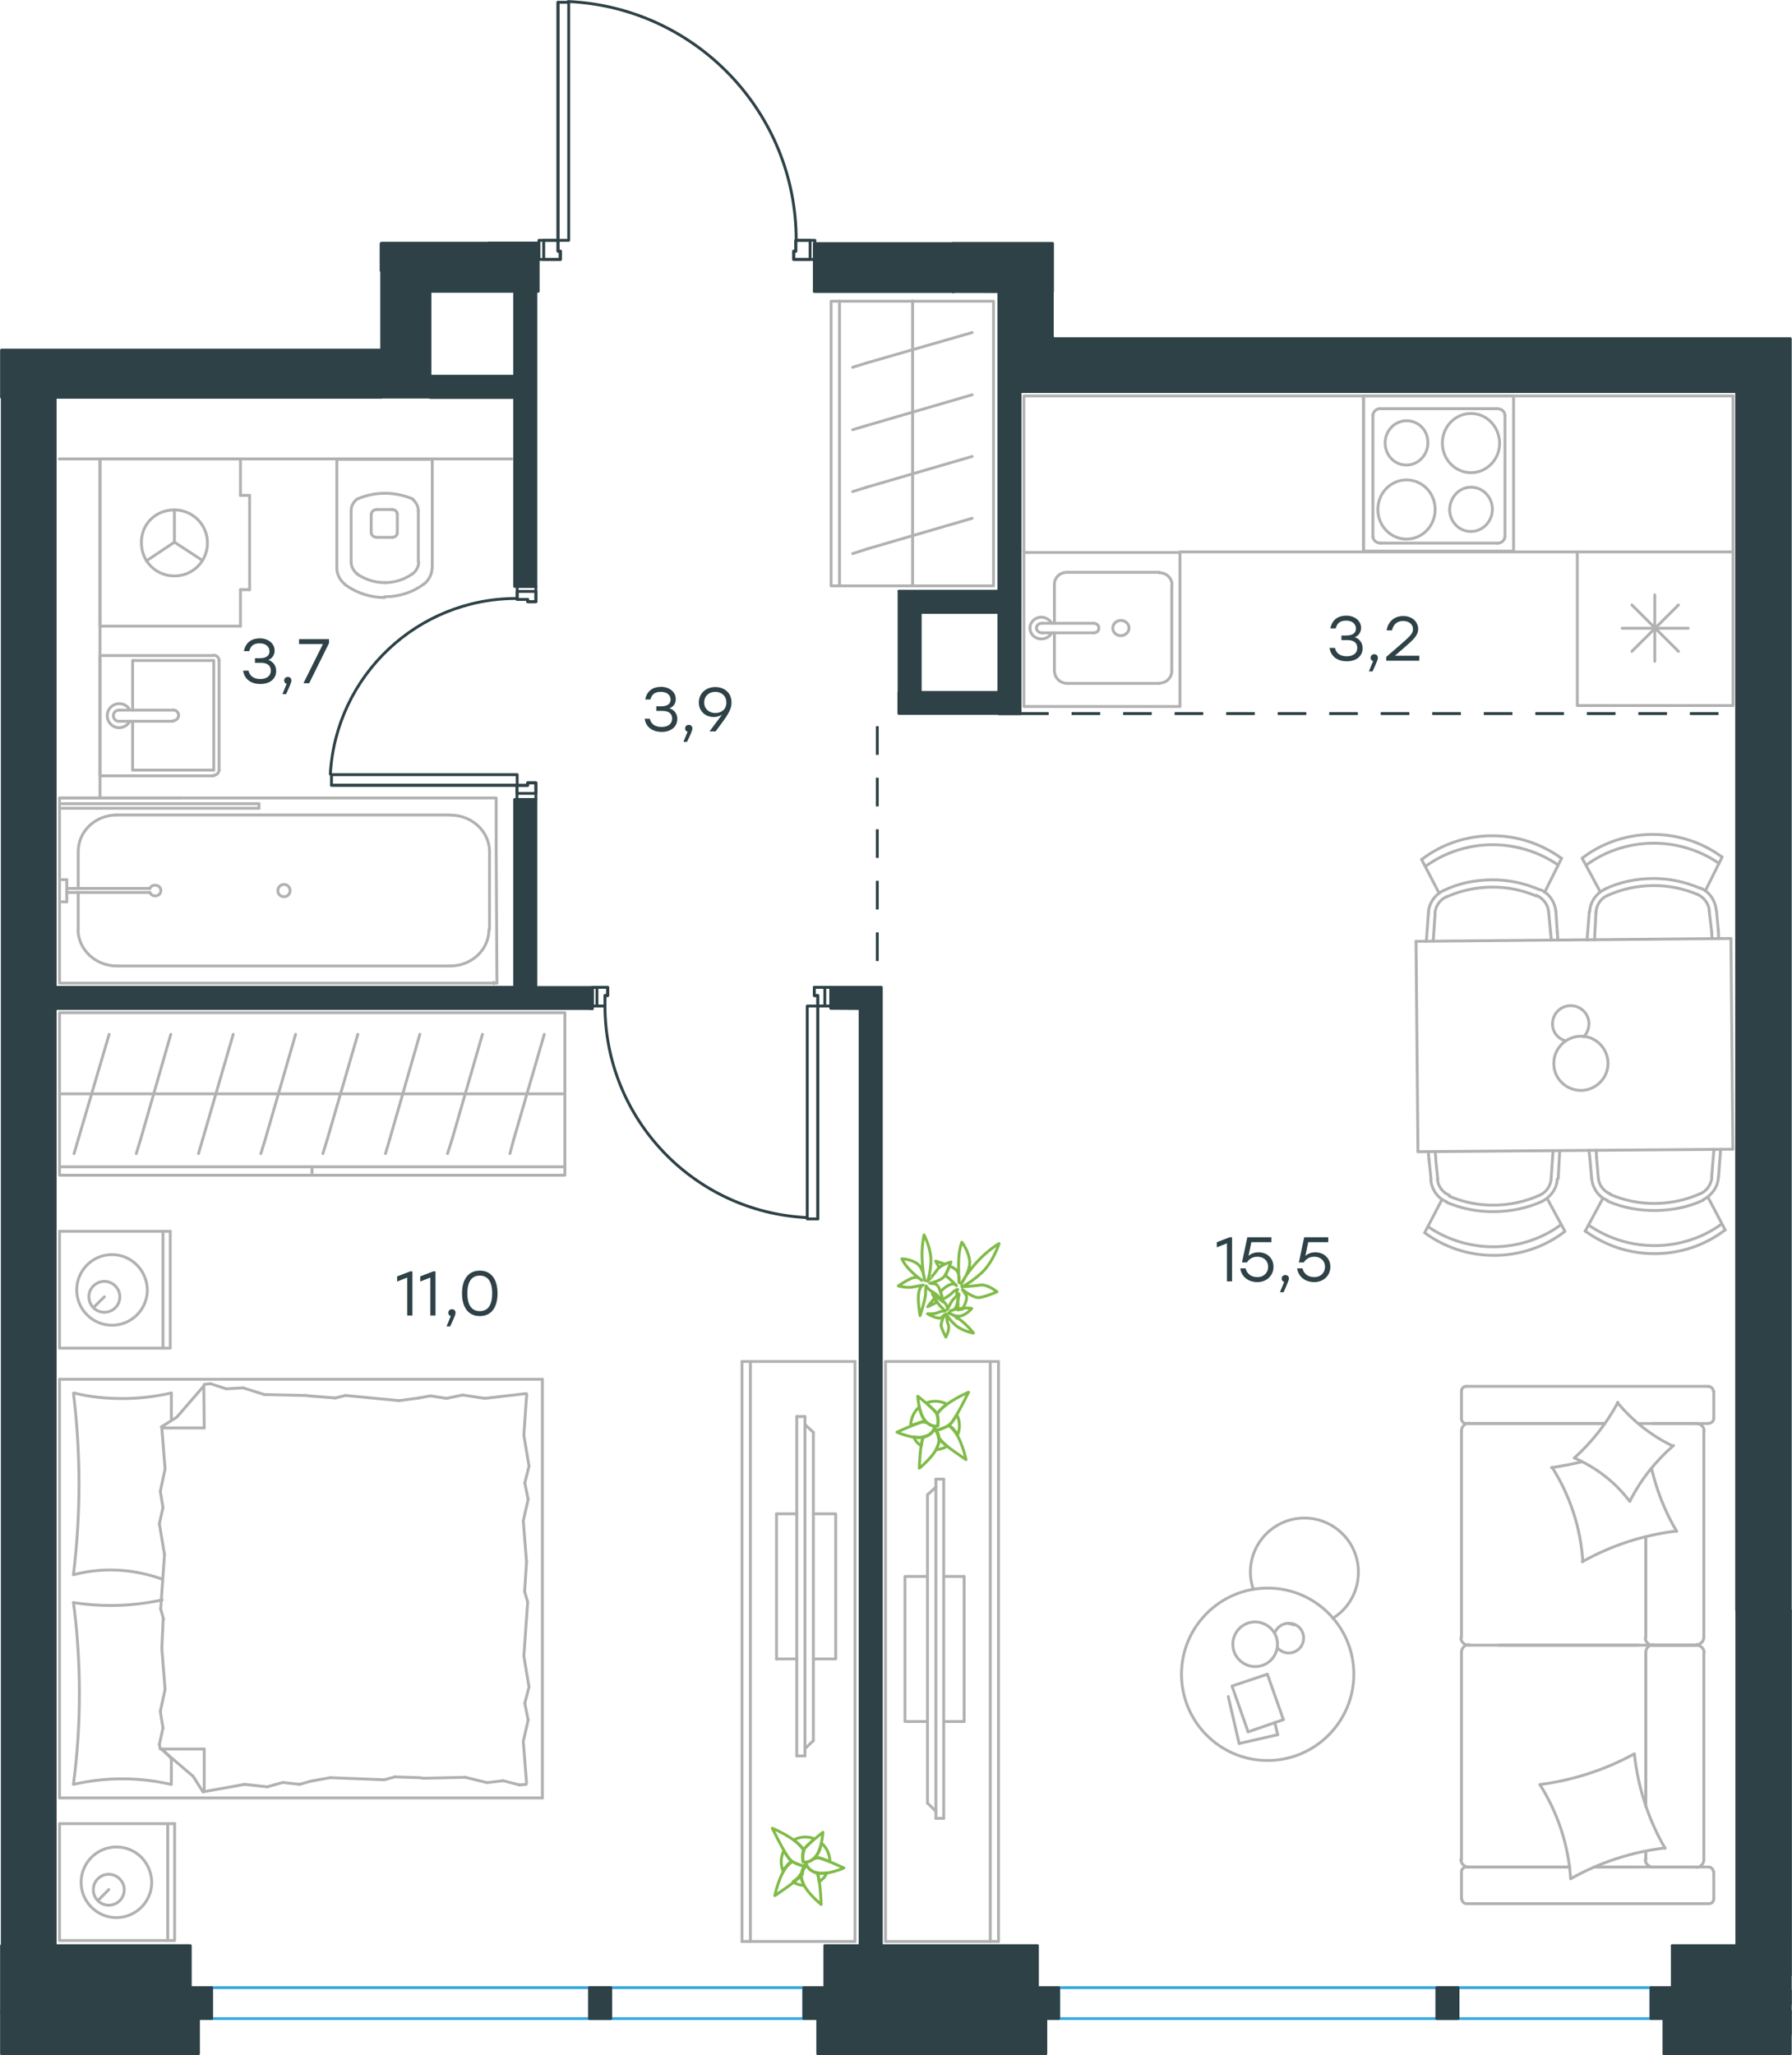 <?xml version="1.0" encoding="utf-8"?>
<!-- Generator: Adobe Illustrator 26.5.0, SVG Export Plug-In . SVG Version: 6.00 Build 0)  -->
<svg version="1.1" id="Слой_1" xmlns="http://www.w3.org/2000/svg" xmlns:xlink="http://www.w3.org/1999/xlink" x="0px" y="0px"
	 viewBox="0 0 939 1076.6" style="enable-background:new 0 0 939 1076.6;" xml:space="preserve">
<style type="text/css">
	.st0{fill:none;stroke:#2D4146;stroke-width:1.5;stroke-linecap:round;stroke-linejoin:round;stroke-miterlimit:10;}
	.st1{fill:none;stroke:#37A9E0;stroke-width:1.5;stroke-linecap:round;stroke-linejoin:round;stroke-miterlimit:10;}
	.st2{fill:#2D4146;}
	.st3{fill:none;stroke:#2D4146;stroke-width:1.5;stroke-miterlimit:22.926;stroke-dasharray:15,12;}
	.st4{fill:none;stroke:#B2B1B2;stroke-width:1.5;stroke-linecap:round;stroke-linejoin:round;stroke-miterlimit:10;}
	.st5{fill:none;stroke:#80BB48;stroke-width:1.5;stroke-linecap:round;stroke-linejoin:round;stroke-miterlimit:10;}
	.st6{fill:#B2B1B2;}
</style>
<path class="st0" d="M426.7,127.4l72.7,25.3h-72.7V127.4z M432.2,1019.2l111.4,23.4H432.2V1019.2z M543.6,1019.2H432.2l111.4,23.4
	V1019.2z M432.2,1042.6l111.4,11.1H432.2V1042.6z M543.6,1042.6H432.2l111.4,11.1V1042.6z M938.1,1053.6v-3.7l-61.9-7.3h61.9v-7.9
	l-61.9-15.5h33.9V843.7l28.1,173.9V843.7h-28.1l28.1,173.9v17.1l-61.9-15.5v23.4h61.9v7.3l-61.9-7.3v11.1L938.1,1053.6L938.1,1053.6
	z M0.8,1021.7v20.9h98.9v11.1l-98.9-9.9v9.9h98.9l-98.9-9.9v-1.2h98.9L0.8,1021.7z M0.8,1019.2v2.5l98.9,20.9v-23.4H0.8z M0.8,196.1
	v12H200L0.8,196.1z M256,127.4L256,127.4h-30.6l56.6,25.2h-56.7V208L200,127.4l0,0v56H0.8V196L200,208h25.2L200,127.4h25.4
	l56.6,25.2v-25.3H256V127.4z M499.4,127.6h-46.3l0,0h-26.3l72.7,25.3v-25.3H499.4z"/>
<path class="st0" d="M461.7,528.3l-26.3-1.2L461.7,528.3z M450.7,528.3l11.1,490.8h-11.1V528.3z M450.7,528.3l11.1,490.8V528.3v-1.2
	l0,0v-9.9h-26.5l26.5,9.8l-26.5-9.8v9.8l0,0v1.2L450.7,528.3L450.7,528.3z M269.7,208.1l11.1,97.3h-11.1V208.1z M280.8,307.2v-1.8
	h-11.1L280.8,307.2z M269.7,307.2h11.1l-11.1-1.8V307.2z M269.7,496.4l11.1,20.9h29.6v11.1L28.9,517.2h240.8V496.4v-77.6l11.1,77.6
	v-77.6h-11.1l11.1,77.6v20.9L269.7,496.4z M225.4,197.1l44.3,11.1h-44.3V197.1z M269.7,152.8l11.1,55.4h-11.1h11.1v97.3l-11.1-97.3
	l-44.3-11.1h44.3V152.8z M280.8,152.8h-11.1l11.1,55.4V152.8z M471,362.6l52.3,11.1H471V362.6z M523.4,205.1l11.1,21.5L523.4,205.1z
	 M523.4,320.9l11.1,53h-11.1V320.9z M534.5,320.9h-11.1l11.1,53V320.9z M1.2,208.1l27.7,811H1.2V208.1z M28.9,208.1H1.2l27.7,811
	V528.3h281.4L28.9,517.2V208.1z M523.4,152.8l28.3,52.3h-17.2v21.5v83.1l0,0v11.1l-52.3-11.1l52.3,11.1h-52.3v41.9l-11.1-53v53
	l52.3,11.1v-11.1h-41.3l-11.1-53h11.1h41.3v-83.1l11.1,83.1l0,0l0,0l-11.1-83.1v-21.6l0,0l0,0V152.8z M938.1,843.7v-6.4L910,177.5
	v-0.1h28.1v659.9L910,177.5v-0.1H551.6L910,205.1v638.6L938.1,843.7L938.1,843.7z M199.8,141.6L199.8,141.6l0.3,0.1L199.8,141.6z
	 M200,127.6h-0.3v0.6h0.3h-0.3v13.5l0.3,0.1v-13.6h-0.3l0,0h0.3V127.6z M551.5,152.6v-25.1H504L551.5,152.6z M551.5,152.8v-0.1
	L504,127.5h-4.7v25.2L551.5,152.8L551.5,152.8z M551.6,176.8h-0.2v-24h-28.1l28.3,52.3l0,0h358.4l-358.4-27.7L551.6,176.8
	L551.6,176.8z"/>
<path class="st0" d="M0.8,1056.6v19.2H104L0.8,1056.6z M104,1053.6H0.8v3l103.2,19.2L104,1053.6L104,1053.6z"/>
<path class="st0" d="M428.5,1053.6l119.5,22.2H428.5V1053.6z M548,1053.6H428.5l119.5,22.2L548,1053.6L548,1053.6z"/>
<path class="st0" d="M938.1,1075.8v-9.9l-66.2-12.2v22.2L938.1,1075.8L938.1,1075.8z M938.1,1053.6H872l66.2,12.2V1053.6z"/>
<polygon class="st0" points="270.9,418.8 270.9,411.4 276.5,411.4 276.5,410 280.8,410 280.8,418.8 "/>
<polygon class="st0" points="280.8,315.2 276.5,315.2 276.5,314 271,314 271,307.2 280.8,307.2 "/>
<rect x="173.7" y="405.8" class="st0" width="97.3" height="5.5"/>
<polygon class="st0" points="270.9,415.6 270.9,411.4 276.5,411.4 276.5,410.1 280.8,410.1 280.8,415.6 "/>
<polygon class="st0" points="280.8,309.8 280.8,315.2 276.5,315.2 276.5,314 271,314 271,309.8 "/>
<line class="st0" x1="173.7" y1="411.4" x2="270.9" y2="411.4"/>
<path class="st0" d="M270.5,313.5c-51.7,0-94.5,40.4-97.4,92"/>
<polygon class="st0" points="435.4,527 428.5,527 428.5,521.5 426.7,521.5 426.7,517.2 435.4,517.2 "/>
<polygon class="st0" points="318.4,517.2 318.4,521.5 317,521.5 317,527 310.4,527 310.4,517.2 "/>
<rect x="423" y="527" class="st0" width="5.5" height="111.5"/>
<polygon class="st0" points="432.2,527 428.5,527 428.5,521.5 426.7,521.5 426.7,517.2 432.2,517.2 "/>
<polygon class="st0" points="312.8,517.2 318.4,517.2 318.4,521.5 317,521.5 317,527 312.8,527 "/>
<line class="st0" x1="428.5" y1="638.5" x2="428.5" y2="527"/>
<path class="st0" d="M317,526.8c0,59.2,46.4,108,105.6,111"/>
<polygon class="st0" points="282.4,125.9 292.4,125.9 292.4,131.6 293.5,131.6 293.5,135.9 282.4,135.9 "/>
<polygon class="st0" points="415.9,135.9 415.9,131.6 417,131.6 417,125.9 427,125.9 427,135.9 "/>
<polygon class="st0" points="284.9,125.9 292.4,125.9 292.4,131.6 293.7,131.6 293.7,135.9 284.9,135.9 "/>
<polygon class="st0" points="424.5,135.9 415.9,135.9 415.9,131.6 417,131.6 417,125.9 424.5,125.9 "/>
<rect x="292.4" y="1.2" class="st0" width="5.6" height="124.7"/>
<line class="st0" x1="292.4" y1="1.2" x2="292.4" y2="125.9"/>
<path class="st0" d="M297.7,0.8c66.8,3,119.5,58,119.5,124.9"/>
<rect x="110.8" y="1041.2" class="st1" width="310.4" height="16.2"/>
<rect x="554.8" y="1041.2" class="st1" width="310.4" height="16.2"/>
<path class="st2" d="M426.7,127.4l72.7,25.3h-72.7V127.4z M432.2,1019.2l111.4,23.4H432.2V1019.2z M543.6,1019.2H432.2l111.4,23.4
	V1019.2z M432.2,1042.6l111.4,11.1H432.2V1042.6z M543.6,1042.6H432.2l111.4,11.1V1042.6z M938.1,1053.6v-3.7l-61.9-7.3h61.9v-7.9
	l-61.9-15.5h33.9V843.7l28.1,173.9V843.7h-28.1l28.1,173.9v17.1l-61.9-15.5v23.4h61.9v7.3l-61.9-7.3v11.1L938.1,1053.6L938.1,1053.6
	z M0.8,1021.7v20.9h98.9v11.1l-98.9-9.9v9.9h98.9l-98.9-9.9v-1.2h98.9L0.8,1021.7z M0.8,1019.2v2.5l98.9,20.9v-23.4H0.8z M0.8,196.1
	v12H200L0.8,196.1z M256,127.4L256,127.4h-30.6l56.6,25.2h-56.7V208L200,127.4l0,0v56H0.8V196L200,208h25.2L200,127.4h25.4
	l56.6,25.2v-25.3H256V127.4z M499.4,127.6h-46.3l0,0h-26.3l72.7,25.3v-25.3H499.4z"/>
<path class="st2" d="M461.7,528.3l-26.3-1.2 M450.7,528.3l11.1,490.8h-11.1V528.3z M450.7,528.3l11.1,490.8V528.3v-1.2l0,0v-9.9
	h-26.5l26.5,9.8l-26.5-9.8v9.8l0,0v1.2L450.7,528.3L450.7,528.3z M269.7,208.1l11.1,97.3h-11.1V208.1z M280.8,307.2v-1.8h-11.1
	L280.8,307.2z M269.7,307.2h11.1l-11.1-1.8V307.2z M280.8,496.4h-11.1H280.8z M269.7,496.4l11.1,20.9h29.6v11.1L28.9,517.2h240.8
	V496.4v-77.6l11.1,77.6v-77.6h-11.1l11.1,77.6v20.9L269.7,496.4z M225.4,197.1l44.3,11.1h-44.3V197.1z M269.7,152.8l11.1,55.4h-11.1
	h11.1v97.3l-11.1-97.3l-44.3-11.1h44.3V152.8z M280.8,152.8h-11.1l11.1,55.4V152.8z M471,362.6l52.3,11.1H471V362.6z M523.4,205.1
	l11.1,21.5 M523.4,320.9l11.1,53h-11.1V320.9z M534.5,320.9h-11.1l11.1,53V320.9z M1.2,208.1l27.7,811H1.2V208.1z M28.9,208.1H1.2
	l27.7,811V528.3h281.4L28.9,517.2V208.1z M523.4,152.8l28.3,52.3h-17.2v21.5v83.1l0,0v11.1l-52.3-11.1l52.3,11.1h-52.3v41.9
	l-11.1-53v53l52.3,11.1v-11.1h-41.3l-11.1-53h11.1h41.3v-83.1l11.1,83.1l0,0l0,0l-11.1-83.1v-21.6l0,0l0,0V152.8z M938.1,843.7v-6.4
	L910,177.5v-0.1h28.1v659.9L910,177.5v-0.1H551.6L910,205.1v638.6L938.1,843.7L938.1,843.7z M0.8,528.3L0.8,528.3h0.4H0.8z
	 M24.5,183.1H11.1v0.5h13.6L24.5,183.1z M24.5,183.1L24.5,183.1l0.1,0.5L24.5,183.1L24.5,183.1z M199.8,141.6L199.8,141.6l0.3,0.1
	L199.8,141.6z M200,127.6h-0.3v0.6h0.3h-0.3v13.5l0.3,0.1v-13.6h-0.3l0,0h0.3V127.6z M551.5,152.6v-25.1H504L551.5,152.6z
	 M551.5,152.8v-0.1L504,127.5h-4.7v25.2L551.5,152.8L551.5,152.8z M551.6,176.8h-0.2v-24h-28.1l28.3,52.3l0,0h358.4l-358.4-27.7
	L551.6,176.8L551.6,176.8z M1.2,517.2H0.8v11.1h0.4V517.2z"/>
<path class="st2" d="M0.8,1056.6v19.2H104L0.8,1056.6z M104,1053.6H0.8v3l103.2,19.2L104,1053.6L104,1053.6z"/>
<path class="st2" d="M428.5,1053.6l119.5,22.2H428.5V1053.6z M548,1053.6H428.5l119.5,22.2L548,1053.6L548,1053.6z"/>
<path class="st2" d="M938.1,1075.8v-9.9l-66.2-12.2v22.2L938.1,1075.8L938.1,1075.8z M938.1,1053.6H872l66.2,12.2V1053.6z"/>
<rect x="99.8" y="1041.2" class="st2" width="11.1" height="16.2"/>
<rect x="99.8" y="1041.2" class="st0" width="11.1" height="16.2"/>
<rect x="421.2" y="1041.2" class="st2" width="11.1" height="16.2"/>
<rect x="421.2" y="1041.2" class="st0" width="11.1" height="16.2"/>
<rect x="308.9" y="1041.2" class="st2" width="11.1" height="16.2"/>
<rect x="308.9" y="1041.2" class="st0" width="11.1" height="16.2"/>
<rect x="543.6" y="1041.2" class="st2" width="11.1" height="16.2"/>
<rect x="543.6" y="1041.2" class="st0" width="11.1" height="16.2"/>
<rect x="865.1" y="1041.2" class="st2" width="11.1" height="16.2"/>
<rect x="865.1" y="1041.2" class="st0" width="11.1" height="16.2"/>
<rect x="752.9" y="1041.2" class="st2" width="11.1" height="16.2"/>
<rect x="752.9" y="1041.2" class="st0" width="11.1" height="16.2"/>
<line class="st3" x1="534.5" y1="373.8" x2="907.5" y2="373.8"/>
<line class="st4" x1="406.9" y1="869" x2="417.5" y2="869"/>
<line class="st4" x1="406.9" y1="793" x2="406.9" y2="869"/>
<polyline class="st4" points="426.2,869 437.9,869 437.9,793 426.2,793 "/>
<line class="st4" x1="417.5" y1="793" x2="406.9" y2="793"/>
<line class="st4" x1="393.2" y1="713.2" x2="393.2" y2="1017"/>
<line class="st4" x1="448" y1="713.2" x2="448" y2="1017"/>
<line class="st4" x1="448" y1="713.2" x2="388.8" y2="713.2"/>
<line class="st4" x1="388.8" y1="713.2" x2="388.8" y2="1017"/>
<line class="st4" x1="388.8" y1="1017" x2="448" y2="1017"/>
<line class="st4" x1="421.8" y1="919.8" x2="417.5" y2="919.8"/>
<line class="st4" x1="421.8" y1="746.2" x2="426.2" y2="750.3"/>
<line class="st4" x1="426.2" y1="911.8" x2="421.8" y2="916"/>
<line class="st4" x1="421.8" y1="919.8" x2="421.8" y2="742"/>
<line class="st4" x1="417.5" y1="742" x2="417.5" y2="919.8"/>
<line class="st4" x1="421.8" y1="742" x2="417.5" y2="742"/>
<line class="st4" x1="426.2" y1="750.3" x2="426.2" y2="911.8"/>
<path class="st5" d="M420.7,975.2c0,0,3.3,1.3,6.6-2.6c3.4-3.9,3.9-12.8,3.9-12.8s-8.7,6.8-10,9C420,971,420.7,975.2,420.7,975.2z"
	/>
<path class="st5" d="M422.5,976.7c0,0-3.7,2.4-2.2,8.3c1.5,5.9,10,12.6,10,12.6s-0.5-13.1-1.9-15.9c-0.2-0.2-0.2-0.5-0.4-0.6
	C424.4,980,423,978,422.5,976.7z"/>
<path class="st5" d="M434.9,975.2c-0.1-3.5-1.5-7.2-4.4-9.7c-0.6,2.5-1.4,5.3-3,7l-0.9,1.1c0.8-0.2,1.6-0.5,2.3-0.5
	C429.9,973.2,432.5,974.2,434.9,975.2z M429.2,985.8c0.9-0.7,1.7-1.3,2.5-2.2c0.6-0.7,1.2-1.7,1.6-2.6c-1.8,0.3-3.8,0.4-5.5-0.1
	c0.2,0.2,0.2,0.5,0.4,0.7C428.9,982.3,429,984,429.2,985.8z M421.2,969.2c0.1-0.2,0.1-0.2,0.1-0.5c0.6-1,3.3-3.4,5.4-5.5
	c-3.4-1.4-7.4-1.2-10.8,0.6c1.7,1.2,3.2,2.8,4.3,4.1C420.7,968.5,420.9,969,421.2,969.2z M421.2,977.8l0.3-0.4l-0.2-0.2L421.2,977.8
	z M415.5,985.8c1.8,1.2,3.8,1.7,5.8,1.9c-0.4-1-0.8-1.9-1.2-2.9c-0.3-1.1-0.5-2.3-0.3-3.3l-0.5,0.5
	C418.9,983,417.5,984.3,415.5,985.8z M410.7,969.5c-1.6,3.3-1.8,7.1-0.4,10.5c0.7-1.2,1.7-2.3,2.4-3.2c0.8-0.9,1.6-1.4,2.2-1.8
	c-0.4-0.3-0.9-0.8-1.2-1.1C413,973.2,412,971.5,410.7,969.5z"/>
<path class="st5" d="M415.2,975.2c-0.6,0.4-1.4,0.9-2.2,1.8c-4.7,4.6-7,16-7,16s11.8-7.8,13.9-10.6c0.2-0.2,0.3-0.4,0.5-0.5
	c0.2-1.7,0.6-2.9,1.4-3.8v-0.3C420,977.2,417.2,976.3,415.2,975.2z"/>
<path class="st5" d="M404.7,957.7c0,0,6.7,13.9,9.4,16.5c2,2,6.1,3.1,7.6,3.5c0.4-0.9,0.9-1.1,0.9-1.1c-0.2-0.5-0.2-0.8-0.2-0.8
	s0.1-0.2,0.5-0.2c-1.3,0.1-2-0.2-2-0.2s-0.6-3.6,0.4-5.9c-0.2-0.5-0.6-0.8-0.6-1.1C416.4,962.5,404.7,957.7,404.7,957.7z"/>
<path class="st5" d="M422.4,975.8c0,0,0.3,4,5.7,5.3s14.1-2.6,14.1-2.6s-10.7-5-13.6-5.3c-0.7,0.1-1.7,0.1-2.3,0.5
	c-1.3,1.1-2.6,1.5-3.4,1.7C422.5,975.7,422.4,975.8,422.4,975.8z"/>
<line class="st4" x1="101.2" y1="930.5" x2="84.8" y2="916.5"/>
<line class="st4" x1="106.4" y1="938.7" x2="101.2" y2="930.5"/>
<line class="st4" x1="31.2" y1="722.5" x2="284.2" y2="722.5"/>
<line class="st4" x1="107" y1="748" x2="85" y2="748"/>
<line class="st4" x1="284.2" y1="941.8" x2="31.2" y2="941.8"/>
<line class="st4" x1="31.2" y1="941.8" x2="31.2" y2="722.5"/>
<line class="st4" x1="107" y1="916.2" x2="107" y2="938.2"/>
<line class="st4" x1="89.8" y1="921.2" x2="89.8" y2="934.7"/>
<line class="st4" x1="107" y1="916.2" x2="85" y2="916.2"/>
<line class="st4" x1="85" y1="916.2" x2="89.8" y2="921.2"/>
<line class="st4" x1="89.8" y1="729.7" x2="89.8" y2="743.2"/>
<line class="st4" x1="92.7" y1="742.3" x2="106.8" y2="726"/>
<line class="st4" x1="84.5" y1="747.5" x2="92.7" y2="742.3"/>
<line class="st4" x1="107" y1="748" x2="106.8" y2="726"/>
<line class="st4" x1="275.9" y1="818.2" x2="274.9" y2="833.7"/>
<line class="st4" x1="274.5" y1="867.5" x2="277.2" y2="883.7"/>
<line class="st4" x1="275" y1="892.2" x2="276.7" y2="900.8"/>
<line class="st4" x1="277.2" y1="883.7" x2="275" y2="892.2"/>
<line class="st4" x1="274.9" y1="833.7" x2="276.5" y2="839.2"/>
<line class="st4" x1="276.5" y1="839.2" x2="274.5" y2="867.5"/>
<line class="st4" x1="274.2" y1="912.2" x2="275.9" y2="933.8"/>
<line class="st4" x1="276.8" y1="900.8" x2="274.2" y2="912.2"/>
<line class="st4" x1="274.5" y1="751.8" x2="277.2" y2="768"/>
<line class="st4" x1="275" y1="776.8" x2="276.7" y2="785.2"/>
<line class="st4" x1="277.2" y1="768" x2="275" y2="776.8"/>
<line class="st4" x1="276" y1="730.2" x2="274.5" y2="751.8"/>
<line class="st4" x1="274.2" y1="796.7" x2="275.9" y2="818.2"/>
<line class="st4" x1="276.8" y1="785.2" x2="274.2" y2="796.7"/>
<line class="st4" x1="284.2" y1="941.8" x2="284.2" y2="722.5"/>
<path class="st4" d="M38.5,934.5c2.1-15.8,3.1-31.5,3.1-47.5c0-15.8-1-31.8-3.1-47.5"/>
<path class="st4" d="M38.8,729.7c8.3,2.1,16.8,2.9,25.5,2.9c8.5,0,17-1,25.5-2.9"/>
<path class="st4" d="M89.5,934.7c-8.3-1.9-16.8-2.9-25.5-2.9c-8.5,0-17,1-25.5,2.9"/>
<path class="st4" d="M38.5,824.8c1.9-15.8,2.9-31.5,2.9-47.5c0-15.8-1-31.8-2.9-47.5"/>
<line class="st4" x1="219.5" y1="732.3" x2="225.5" y2="731.2"/>
<line class="st4" x1="234" y1="732.5" x2="242.7" y2="730.7"/>
<line class="st4" x1="225.5" y1="731.2" x2="234" y2="732.5"/>
<line class="st4" x1="254" y1="732.5" x2="275.7" y2="730"/>
<line class="st4" x1="242.7" y1="730.8" x2="254" y2="732.5"/>
<line class="st4" x1="163" y1="731.3" x2="175.7" y2="732.3"/>
<line class="st4" x1="209.2" y1="733.7" x2="219.5" y2="732.3"/>
<line class="st4" x1="175.7" y1="732.3" x2="181" y2="731"/>
<line class="st4" x1="181" y1="731" x2="209.2" y2="733.7"/>
<line class="st4" x1="160.2" y1="731" x2="163" y2="731.3"/>
<line class="st4" x1="107" y1="725.2" x2="110.2" y2="724.8"/>
<line class="st4" x1="118.5" y1="727.5" x2="127.4" y2="727"/>
<line class="st4" x1="110.2" y1="724.8" x2="118.5" y2="727.5"/>
<line class="st4" x1="138.5" y1="730.5" x2="160.2" y2="731"/>
<line class="st4" x1="127.4" y1="727" x2="138.5" y2="730.5"/>
<path class="st4" d="M85,827.2c-8.7-3.1-17.9-4.8-27-4.8c-6.6,0-13.1,0.8-19.5,2.5"/>
<line class="st4" x1="163" y1="933" x2="157" y2="934.7"/>
<line class="st4" x1="148.2" y1="933.7" x2="140" y2="936"/>
<line class="st4" x1="157" y1="934.7" x2="148.2" y2="933.7"/>
<line class="st4" x1="128.2" y1="934.7" x2="107" y2="938.5"/>
<line class="st4" x1="140" y1="936" x2="128.2" y2="934.7"/>
<line class="st4" x1="219.5" y1="931.2" x2="206.8" y2="930.8"/>
<line class="st4" x1="173" y1="931.2" x2="163" y2="933"/>
<line class="st4" x1="206.8" y1="930.8" x2="201.4" y2="932.3"/>
<line class="st4" x1="201.4" y1="932.3" x2="173" y2="931.2"/>
<line class="st4" x1="222.2" y1="931.5" x2="219.5" y2="931.2"/>
<line class="st4" x1="275.7" y1="934.7" x2="272.2" y2="935"/>
<line class="st4" x1="263.7" y1="932.8" x2="255.2" y2="933.8"/>
<line class="st4" x1="272.2" y1="935" x2="263.7" y2="932.8"/>
<line class="st4" x1="243.8" y1="931" x2="222.2" y2="931.5"/>
<line class="st4" x1="255.2" y1="933.8" x2="243.8" y2="931"/>
<path class="st4" d="M38.5,839.5c6.4,1,13.1,1.5,19.5,1.5c9.1,0,18.1-1,27-2.9"/>
<line class="st4" x1="84.8" y1="863.5" x2="85.5" y2="848.2"/>
<line class="st4" x1="86.2" y1="814.3" x2="83.5" y2="798.2"/>
<line class="st4" x1="85.4" y1="789.7" x2="84" y2="781.2"/>
<line class="st4" x1="83.5" y1="798.2" x2="85.4" y2="789.7"/>
<line class="st4" x1="85.7" y1="848.2" x2="84.2" y2="842.8"/>
<line class="st4" x1="84.2" y1="842.8" x2="86.2" y2="814.3"/>
<line class="st4" x1="86.5" y1="769.5" x2="84.8" y2="748"/>
<line class="st4" x1="84" y1="781.2" x2="86.5" y2="769.5"/>
<line class="st4" x1="84" y1="916.2" x2="83.5" y2="913.8"/>
<line class="st4" x1="85.4" y1="905.2" x2="84" y2="896.5"/>
<line class="st4" x1="83.5" y1="913.8" x2="85.4" y2="905.2"/>
<line class="st4" x1="86.5" y1="885" x2="84.8" y2="863.5"/>
<line class="st4" x1="84" y1="896.5" x2="86.5" y2="885"/>
<line class="st4" x1="85.4" y1="645" x2="85.4" y2="706.2"/>
<line class="st4" x1="31.2" y1="645" x2="31.2" y2="706.2"/>
<line class="st4" x1="48.9" y1="685" x2="54.7" y2="679.3"/>
<line class="st4" x1="31.2" y1="645" x2="89.2" y2="645"/>
<polyline class="st4" points="31.2,706.2 89.2,706.2 89.2,645 "/>
<path class="st4" d="M54.7,671.2c4.4,0,8.1,3.7,8.1,8.1c0,4.6-3.7,8.1-8.1,8.1c-4.6,0-8.1-3.7-8.1-8.1
	C46.5,674.8,50.4,671.2,54.7,671.2z"/>
<path class="st4" d="M58.7,657.2c10,0,18.3,8.1,18.5,18.5c0,10.2-8.3,18.5-18.5,18.5s-18.5-8.3-18.5-18.5S48.5,657.2,58.7,657.2z"/>
<line class="st4" x1="87.9" y1="955.3" x2="87.9" y2="1016.5"/>
<line class="st4" x1="31.2" y1="955.3" x2="31.2" y2="1016.5"/>
<line class="st4" x1="51.4" y1="995.5" x2="57" y2="989.8"/>
<line class="st4" x1="31.2" y1="955.3" x2="91.5" y2="955.3"/>
<polyline class="st4" points="31.2,1016.5 91.5,1016.5 91.5,955.3 "/>
<path class="st4" d="M57,981.8c4.4,0,8.1,3.7,8.1,8.1c0,4.6-3.7,8.1-8.1,8.1c-4.6,0-8.1-3.7-8.1-8.1C48.9,985.2,52.7,981.8,57,981.8
	z"/>
<path class="st4" d="M61,967.5c10.2,0,18.3,8.1,18.5,18.5c0,10.2-8.3,18.5-18.5,18.5s-18.5-8.3-18.5-18.5S50.8,967.5,61,967.5z"/>
<rect x="31.2" y="530.5" class="st4" width="264.8" height="85.1"/>
<line class="st4" x1="31.2" y1="611.2" x2="296" y2="611.2"/>
<line class="st4" x1="31.2" y1="573" x2="296" y2="573"/>
<line class="st4" x1="267.2" y1="604.3" x2="269.2" y2="596.8"/>
<line class="st4" x1="269.2" y1="596.8" x2="285.2" y2="541.8"/>
<line class="st4" x1="234.5" y1="604.3" x2="236.9" y2="596.8"/>
<line class="st4" x1="236.9" y1="596.8" x2="252.8" y2="541.8"/>
<line class="st4" x1="202" y1="604.3" x2="204.2" y2="596.8"/>
<line class="st4" x1="204.2" y1="596.8" x2="220" y2="541.8"/>
<line class="st4" x1="169.2" y1="604.3" x2="171.5" y2="596.8"/>
<line class="st4" x1="171.5" y1="596.8" x2="187.5" y2="541.8"/>
<line class="st4" x1="136.7" y1="604.3" x2="139" y2="596.8"/>
<line class="st4" x1="139" y1="596.8" x2="154.9" y2="541.8"/>
<line class="st4" x1="104" y1="604.3" x2="106.2" y2="596.8"/>
<line class="st4" x1="106.2" y1="596.8" x2="122.2" y2="541.8"/>
<line class="st4" x1="71.4" y1="604.3" x2="73.7" y2="596.8"/>
<line class="st4" x1="73.7" y1="596.8" x2="89.5" y2="541.8"/>
<line class="st4" x1="38.8" y1="604.3" x2="41" y2="596.8"/>
<line class="st4" x1="41" y1="596.8" x2="57.2" y2="541.8"/>
<line class="st4" x1="163.5" y1="611.2" x2="163.5" y2="615.5"/>
<line class="st4" x1="197.4" y1="266.9" x2="205.5" y2="266.9"/>
<polyline class="st4" points="226.5,297.5 226.5,240.6 176.5,240.6 176.5,297.5 "/>
<line class="st4" x1="205.5" y1="281.5" x2="197.2" y2="281.5"/>
<line class="st4" x1="208.2" y1="269.4" x2="208.2" y2="278.9"/>
<line class="st4" x1="194.5" y1="278.9" x2="194.5" y2="269.4"/>
<line class="st4" x1="219.2" y1="267.5" x2="219.2" y2="294.5"/>
<line class="st4" x1="184" y1="294.5" x2="184" y2="267.5"/>
<path class="st4" d="M197.4,266.9c-1.5,0-2.8,1.1-2.8,2.5"/>
<path class="st4" d="M222,306.1c2.7-2.1,4.4-5.3,4.4-8.7"/>
<path class="st4" d="M208.2,269.4c0-1.5-1.3-2.5-2.8-2.5"/>
<path class="st4" d="M205.5,281.5c1.5,0,2.7-1.1,2.7-2.5"/>
<path class="st4" d="M201.5,312.6h0.2c7.4,0,14.6-2.3,20.3-6.6"/>
<path class="st4" d="M181,306.4c5.9,4.2,12.9,6.6,20.5,6.6c-0.2,0-0.2,0,0,0"/>
<path class="st4" d="M176.5,297.5c0,3.4,1.7,6.6,4.4,8.7"/>
<path class="st4" d="M216.2,300.6c1.9-1.5,3.2-3.8,3.2-6.1"/>
<path class="st4" d="M201.5,305.2h0.2c5.3,0,10.3-1.7,14.4-4.6"/>
<path class="st4" d="M194.5,278.9c0,1.5,1.3,2.5,2.7,2.5"/>
<path class="st4" d="M184,294.5c0,2.3,1.3,4.7,3.2,6.1"/>
<path class="st4" d="M187,300.6c4.2,2.9,9.3,4.6,14.6,4.6"/>
<path class="st4" d="M216.4,261.4c-4.6-1.9-9.5-3-14.6-3s-9.9,1-14.6,3"/>
<path class="st4" d="M187.2,261.4c-2.1,1.5-3.2,3.8-3.2,6.1"/>
<path class="st4" d="M219.2,267.5c0-2.3-1.3-4.7-3.2-6.1"/>
<line class="st4" x1="90.8" y1="372" x2="62.7" y2="372"/>
<line class="st4" x1="69.5" y1="377.8" x2="69.5" y2="403.4"/>
<polyline class="st4" points="112,343.4 52.4,343.4 52.4,406.4 112,406.4 "/>
<line class="st4" x1="112" y1="346" x2="69.5" y2="346"/>
<line class="st4" x1="112" y1="403.4" x2="112" y2="346"/>
<line class="st4" x1="69.5" y1="403.4" x2="112" y2="403.4"/>
<line class="st4" x1="62.7" y1="377.8" x2="90.8" y2="377.8"/>
<line class="st4" x1="69.5" y1="346" x2="69.5" y2="372"/>
<line class="st4" x1="114.8" y1="346" x2="114.8" y2="403.4"/>
<path class="st4" d="M112,406.1c1.5,0,2.8-1.3,2.8-2.8"/>
<path class="st4" d="M114.8,346c0-1.5-1.3-2.8-2.8-2.8"/>
<path class="st4" d="M67.8,371.6c-1.1-2-3.2-3-5.3-3c-3.5,0-6.3,2.8-6.3,6.3s2.8,6.3,6.3,6.3c2.3,0,4.6-1.5,5.6-3.5"/>
<path class="st4" d="M62.7,372h-0.5c-1.5,0-2.8,1.3-2.8,2.9s1.3,2.9,2.8,2.9h0.5"/>
<path class="st4" d="M90.8,377.5L90.8,377.5c1.5,0,2.8-1.3,2.8-2.8s-1.3-2.8-2.8-2.8"/>
<polyline class="st4" points="260.4,515 31.2,515 31.2,418 "/>
<path class="st6" d="M258.8,515h1.1c0-0.6-0.5-1.1-1.1-1.1s-1.1,0.5-1.1,1.1s0.5,1.1,1.1,1.1s1.1-0.5,1.1-1.1H258.8z"/>
<line class="st4" x1="41" y1="446.2" x2="41" y2="465.4"/>
<polyline class="st4" points="260.4,515 260,445.2 260,418 32.5,418 "/>
<line class="st4" x1="256.5" y1="486.9" x2="256.5" y2="446.2"/>
<line class="st4" x1="41" y1="467.5" x2="41" y2="486.9"/>
<line class="st4" x1="61.2" y1="506" x2="236" y2="506"/>
<line class="st4" x1="236" y1="426.9" x2="61.2" y2="426.9"/>
<path class="st4" d="M256.2,486.9c0,10.6-9,19.1-20.3,19.1"/>
<path class="st4" d="M41,446c0-10.6,9-19.1,20.3-19.1"/>
<path class="st4" d="M236.2,427c11.1,0,20.3,8.6,20.3,19.1"/>
<path class="st4" d="M61.2,506c-11.1,0-20.3-8.6-20.3-19.1"/>
<path class="st4" d="M152,466.5c0-1.8-1.5-3.2-3.2-3.2s-3.2,1.4-3.2,3.2c0,1.8,1.3,3.2,3.2,3.2C150.5,469.8,152,468.4,152,466.5z"/>
<line class="st4" x1="135.7" y1="423.4" x2="135.7" y2="421"/>
<line class="st4" x1="32.5" y1="423.4" x2="135.7" y2="423.4"/>
<line class="st4" x1="135.7" y1="421" x2="32.5" y2="421"/>
<line class="st4" x1="94.5" y1="418" x2="31.2" y2="418"/>
<line class="st4" x1="32.5" y1="472.4" x2="35" y2="472.4"/>
<line class="st4" x1="35" y1="467.5" x2="78.5" y2="467.5"/>
<line class="st4" x1="78.5" y1="465.4" x2="35" y2="465.4"/>
<line class="st4" x1="35" y1="472.4" x2="35" y2="460.8"/>
<line class="st4" x1="35" y1="460.8" x2="32.5" y2="460.8"/>
<path class="st4" d="M78.5,465.5c0.4-1.2,1.5-1.8,2.8-1.8c1.7,0,3,1.2,3,2.8c0,1.6-1.3,2.8-3,2.8c-1.3,0-2.3-0.8-2.8-1.8"/>
<line class="st4" x1="126" y1="308.9" x2="126" y2="328"/>
<line class="st4" x1="91.4" y1="284" x2="76.7" y2="293.8"/>
<line class="st4" x1="91.4" y1="284" x2="91.4" y2="267.1"/>
<line class="st4" x1="130.8" y1="259.5" x2="126" y2="259.5"/>
<line class="st4" x1="130.8" y1="308.9" x2="130.8" y2="259.5"/>
<line class="st4" x1="91.4" y1="284" x2="105.8" y2="293.4"/>
<polyline class="st4" points="126,328 52.4,328 52.4,240.4 125.9,240.4 "/>
<line class="st4" x1="126" y1="240.4" x2="126" y2="259.5"/>
<line class="st4" x1="126" y1="308.9" x2="130.8" y2="308.9"/>
<path class="st4" d="M91.4,267.1c9.4,0,17.3,7.6,17.3,17.3c0,9.6-7.6,17.3-17.3,17.3s-17.3-7.7-17.3-17.3
	C73.9,274.6,81.5,267.1,91.4,267.1z"/>
<line class="st4" x1="52.4" y1="240.4" x2="52.4" y2="418"/>
<line class="st4" x1="31" y1="240.4" x2="268.2" y2="240.4"/>
<line class="st4" x1="862.4" y1="865.5" x2="862.4" y2="946.2"/>
<line class="st4" x1="765.8" y1="743" x2="765.8" y2="728.8"/>
<line class="st4" x1="765.8" y1="857.8" x2="765.8" y2="749.5"/>
<line class="st4" x1="858.5" y1="978" x2="835.6" y2="978"/>
<line class="st4" x1="822.5" y1="978" x2="769.5" y2="978"/>
<line class="st4" x1="840.9" y1="745.7" x2="769.5" y2="745.7"/>
<line class="st4" x1="889" y1="861.8" x2="866.1" y2="861.8"/>
<line class="st4" x1="862.4" y1="805.2" x2="862.4" y2="857.8"/>
<line class="st4" x1="898" y1="980.5" x2="898" y2="994.7"/>
<line class="st4" x1="866.1" y1="861.8" x2="889" y2="861.8"/>
<line class="st4" x1="892.8" y1="857.8" x2="892.8" y2="749.5"/>
<line class="st4" x1="768.3" y1="745.7" x2="840.9" y2="745.7"/>
<line class="st4" x1="858.5" y1="861.8" x2="785.6" y2="861.8"/>
<line class="st4" x1="765.8" y1="974.2" x2="765.8" y2="865.5"/>
<line class="st4" x1="765.8" y1="994.7" x2="765.8" y2="980.5"/>
<line class="st4" x1="862.4" y1="969.8" x2="862.4" y2="974.2"/>
<line class="st4" x1="835.6" y1="978" x2="895.3" y2="978"/>
<line class="st4" x1="862.4" y1="969.8" x2="862.4" y2="974.2"/>
<line class="st4" x1="866.1" y1="978" x2="889" y2="978"/>
<line class="st4" x1="866.1" y1="861.8" x2="889" y2="861.8"/>
<line class="st4" x1="862.4" y1="805.2" x2="862.4" y2="857.8"/>
<line class="st4" x1="892.8" y1="974.2" x2="892.8" y2="865.5"/>
<line class="st4" x1="768.3" y1="978" x2="822.5" y2="978"/>
<line class="st4" x1="862.4" y1="865.5" x2="862.4" y2="946.2"/>
<line class="st4" x1="768.3" y1="726.2" x2="895.3" y2="726.2"/>
<line class="st4" x1="898" y1="728.8" x2="898" y2="743"/>
<line class="st4" x1="895.3" y1="745.7" x2="858.5" y2="745.7"/>
<line class="st4" x1="769.5" y1="861.8" x2="866.1" y2="861.8"/>
<line class="st4" x1="889" y1="745.7" x2="866.1" y2="745.7"/>
<path class="st4" d="M897.8,980.5c0-1.3-1.1-2.5-2.5-2.5"/>
<path class="st4" d="M765.8,743.2c0,1.3,1.1,2.5,2.5,2.5"/>
<path class="st4" d="M895.5,745.5c1.3,0,2.5-1,2.5-2.5"/>
<path class="st4" d="M866.4,861.5c-2.3,0-4,1.9-4,4"/>
<path class="st4" d="M893,749.7c0-2.3-1.9-4-4-4"/>
<path class="st4" d="M888.8,978.2c2.3,0,4-1.9,4-4"/>
<path class="st4" d="M769.8,861.5c-2.3,0-4,1.9-4,4"/>
<path class="st4" d="M893,865.8c0-2.3-1.9-4-4-4"/>
<path class="st4" d="M765.5,858c0,2.1,1.9,3.8,4,3.8"/>
<path class="st4" d="M766,994.7c0,1.3,1,2.5,2.5,2.5h127c1.3,0,2.5-1,2.5-2.5"/>
<path class="st4" d="M888.8,861.5c2.3,0,4-1.7,4-3.8"/>
<path class="st4" d="M768.3,726.2c-1.3,0-2.5,1-2.5,2.5"/>
<path class="st4" d="M765.5,974c0,2.3,1.9,4,4,4"/>
<path class="st4" d="M768.3,978c-1.3,0-2.5,1.1-2.5,2.5"/>
<path class="st4" d="M769.8,745.5c-2.3,0-4,1.9-4,4"/>
<path class="st4" d="M862.1,974c0,2.3,1.9,4,4,4"/>
<path class="st4" d="M862.1,858c0,2.1,1.9,3.8,4,3.8"/>
<path class="st4" d="M897.8,728.8c0-1.3-1.1-2.5-2.5-2.5"/>
<path class="st4" d="M807,934.8c17.4-2.3,34.1-7.7,49.4-16.1"/>
<path class="st4" d="M825,763.7c9.2-8.4,17-18.2,22.8-29.1"/>
<path class="st4" d="M854,786.5c-7.5-10-17.6-17.8-29.1-22.8"/>
<path class="st4" d="M823,984.2c-1.1-17.6-6.7-34.5-16.1-49.4"/>
<path class="st4" d="M878.5,802c-17.4,2.1-34.1,7.5-49.4,16.1"/>
<path class="st4" d="M865.4,769.2c2.7,11.5,7.1,22.8,13.2,33"/>
<path class="st4" d="M829.4,818c-1.1-17.6-6.7-34.5-16.1-49.4"/>
<path class="st4" d="M872.5,968c-17.4,2.1-34.1,7.5-49.4,16.1"/>
<path class="st4" d="M856.4,918.8c1.9,17.4,7.3,34.3,16.1,49.4"/>
<path class="st4" d="M876.9,757.2c-9.4,8.2-17.2,18-22.8,29.1"/>
<path class="st4" d="M813,768.8c5.4-0.8,10.9-1.9,16.1-3.1"/>
<path class="st4" d="M847.5,734.7c8,9.6,17.8,17.4,29.1,22.8"/>
<line class="st4" x1="649.3" y1="913.3" x2="669.5" y2="908.7"/>
<line class="st4" x1="669.5" y1="908.7" x2="668" y2="902.3"/>
<line class="st4" x1="643.6" y1="888.7" x2="649.3" y2="913.3"/>
<line class="st4" x1="654" y1="907.2" x2="672.5" y2="900.8"/>
<line class="st4" x1="672.5" y1="900.8" x2="664.1" y2="877"/>
<line class="st4" x1="664.1" y1="877" x2="645.6" y2="883.2"/>
<line class="st4" x1="645.6" y1="883.3" x2="654" y2="907.2"/>
<path class="st4" d="M709.4,877c0,24.9-20.3,45.2-45.2,45.2c-24.9,0-45.1-20.2-45.1-45.2c0-24.9,20.3-45.1,45.1-45.1
	C689,831.8,709.4,852,709.4,877z"/>
<path class="st4" d="M669.4,861.3c0,6.4-5.1,11.7-11.7,11.7c-6.3,0-11.7-5.1-11.7-11.7c0-6.3,5.1-11.7,11.7-11.7
	C664.1,849.7,669.4,854.8,669.4,861.3z"/>
<path class="st4" d="M669.4,863.2c1.5,1.7,3.7,2.7,5.9,2.7c4.1,0,7.8-3.4,7.8-7.8c0-4.4-3.4-7.8-7.8-7.8c-3.2,0-6.1,2-7.3,4.9"/>
<path class="st4" d="M675.5,850.5c1,0.2,1.7,0.5,2.7,0.7"/>
<path class="st4" d="M698.4,847.7c8.3-5.1,13.4-14.2,13.4-24.2c0-15.6-12.7-28.3-28.3-28.3c-15.6,0-28.3,12.7-28.3,28.3
	c0,2.9,0.5,6.1,1.5,8.8"/>
<line class="st4" x1="505.2" y1="901.8" x2="494.5" y2="901.8"/>
<line class="st4" x1="505.2" y1="825.8" x2="505.2" y2="901.8"/>
<polyline class="st4" points="486,901.8 474.2,901.8 474.2,825.8 486,825.8 "/>
<line class="st4" x1="494.5" y1="825.8" x2="505.2" y2="825.8"/>
<line class="st4" x1="518.9" y1="713.2" x2="518.9" y2="1017"/>
<line class="st4" x1="464" y1="713.2" x2="464" y2="1017"/>
<line class="st4" x1="464" y1="713.2" x2="523.2" y2="713.2"/>
<line class="st4" x1="523.2" y1="713.2" x2="523.2" y2="1017"/>
<line class="st4" x1="523.2" y1="1017" x2="464" y2="1017"/>
<line class="st4" x1="490.4" y1="952.5" x2="494.5" y2="952.5"/>
<line class="st4" x1="490.4" y1="779" x2="486" y2="783"/>
<line class="st4" x1="486" y1="944.5" x2="490.4" y2="948.8"/>
<line class="st4" x1="490.4" y1="952.5" x2="490.4" y2="774.8"/>
<line class="st4" x1="494.5" y1="774.8" x2="494.5" y2="952.5"/>
<line class="st4" x1="490.4" y1="774.8" x2="494.5" y2="774.8"/>
<line class="st4" x1="486" y1="783" x2="486" y2="944.5"/>
<path class="st5" d="M491.5,746.8c0,0-3.3,1.3-6.7-2.6c-3.4-3.9-3.9-12.8-3.9-12.8s8.7,6.8,10,9C492,742.5,491.5,746.8,491.5,746.8z
	"/>
<path class="st5" d="M489.5,748.2c0,0,3.7,2.4,2.2,8.3c-1.5,5.9-10,12.6-10,12.6s0.5-13.1,1.9-15.9c0.2-0.2,0.2-0.5,0.4-0.6
	C487.8,751.7,489,749.5,489.5,748.2z"/>
<path class="st5" d="M483.2,744.7c0.7,0,1.5,0.3,2.3,0.5l-0.9-1.1c-1.5-1.8-2.3-4.5-3-7c-2.9,2.5-4.3,6.2-4.4,9.7
	C479.7,746,482.2,745,483.2,744.7z M483.8,753.2c0.2-0.2,0.2-0.5,0.4-0.6c-1.7,0.5-3.7,0.4-5.5,0.1c0.4,0.9,1,1.9,1.6,2.6
	c0.8,0.9,1.5,1.4,2.5,2.2C483,755.7,483.2,754,483.8,753.2z M491.9,739.5c1.1-1.3,2.6-2.8,4.3-4c-3.4-1.7-7.3-2-10.8-0.6
	c2.2,2.1,4.8,4.5,5.4,5.5c0,0.3,0,0.3,0.1,0.5C491.2,740.5,491.5,740,491.9,739.5z M490.8,749l-0.2,0.2l0.3,0.4L490.8,749z
	 M492.5,753.7l-0.5-0.5c0.3,1,0,2.2-0.3,3.3c-0.4,1-0.8,1.9-1.2,2.9c2-0.2,4.1-0.7,5.8-1.9C494.5,756,493.2,754.7,492.5,753.7z
	 M498.4,745.5c-0.4,0.3-0.9,0.8-1.2,1.1c0.6,0.4,1.4,0.9,2.2,1.8c0.8,0.9,1.7,2,2.4,3.2c1.4-3.4,1.2-7.3-0.4-10.5
	C500,743.2,499,745,498.4,745.5z"/>
<path class="st5" d="M497,746.8c0.6,0.4,1.4,0.9,2.2,1.8c4.6,4.6,7,16,7,16s-11.8-7.8-13.9-10.6c-0.1-0.2-0.3-0.3-0.5-0.5
	c-0.2-1.7-0.6-2.9-1.4-3.8v-0.3C492.2,748.8,494.9,748,497,746.8z"/>
<path class="st5" d="M507.5,729.3c0,0-6.7,13.9-9.4,16.5c-2,2-6.1,3.1-7.6,3.5c-0.4-0.9-0.9-1.1-0.9-1.1c0.2-0.5,0.2-0.8,0.2-0.8
	s-0.1-0.2-0.5-0.2c1.3,0.1,2-0.2,2-0.2s0.6-3.6-0.4-5.9c0.2-0.5,0.6-0.8,0.6-1.1C495.8,734.2,507.5,729.3,507.5,729.3z"/>
<path class="st5" d="M489.8,747.5c0,0-0.3,4-5.7,5.3s-14.1-2.6-14.1-2.6s10.7-4.9,13.6-5.3c0.7,0.1,1.7,0.1,2.3,0.5
	c1.3,1.1,2.6,1.5,3.4,1.7C489.5,747.2,489.8,747.5,489.8,747.5z"/>
<line class="st4" x1="811.5" y1="477.9" x2="812.5" y2="488.5"/>
<line class="st4" x1="816" y1="488" x2="816.3" y2="492.5"/>
<line class="st4" x1="812.5" y1="488.5" x2="812.9" y2="492.5"/>
<line class="st4" x1="752" y1="478.4" x2="751" y2="493"/>
<line class="st4" x1="748.5" y1="478.1" x2="747.4" y2="493.1"/>
<line class="st4" x1="815.3" y1="477.5" x2="816" y2="488"/>
<line class="st4" x1="754.1" y1="467.9" x2="744.9" y2="450.2"/>
<line class="st4" x1="809.4" y1="467.4" x2="818.3" y2="449.5"/>
<line class="st4" x1="743" y1="603.3" x2="742" y2="493.1"/>
<line class="st4" x1="908" y1="602" x2="743" y2="603.3"/>
<line class="st4" x1="907" y1="491.6" x2="908" y2="602"/>
<line class="st4" x1="742" y1="493.1" x2="907" y2="491.6"/>
<line class="st4" x1="753.4" y1="617.8" x2="752.3" y2="607.2"/>
<line class="st4" x1="748.8" y1="607.5" x2="748.4" y2="603.3"/>
<line class="st4" x1="752.4" y1="607.2" x2="752" y2="603.2"/>
<line class="st4" x1="812.8" y1="617.2" x2="813.8" y2="602.8"/>
<line class="st4" x1="816.5" y1="617.3" x2="817.3" y2="602.8"/>
<line class="st4" x1="749.9" y1="618" x2="748.8" y2="607.5"/>
<line class="st4" x1="810.8" y1="628" x2="820" y2="645"/>
<line class="st4" x1="755.5" y1="628.5" x2="746.5" y2="645.8"/>
<line class="st4" x1="895.6" y1="477.1" x2="896.9" y2="487.9"/>
<line class="st4" x1="900.4" y1="487.4" x2="900.6" y2="491.8"/>
<line class="st4" x1="896.9" y1="487.9" x2="897.1" y2="491.8"/>
<line class="st4" x1="836.3" y1="477.6" x2="835.5" y2="492.4"/>
<line class="st4" x1="832.8" y1="477.5" x2="831.6" y2="492.4"/>
<line class="st4" x1="899.4" y1="476.9" x2="900.4" y2="487.4"/>
<line class="st4" x1="838.5" y1="467.1" x2="829" y2="449.5"/>
<line class="st4" x1="893.6" y1="466.6" x2="902.4" y2="448.9"/>
<line class="st4" x1="837.5" y1="617" x2="836.6" y2="606.5"/>
<line class="st4" x1="833.1" y1="606.8" x2="832.6" y2="602.5"/>
<line class="st4" x1="836.6" y1="606.5" x2="836.4" y2="602.5"/>
<line class="st4" x1="896.9" y1="616.5" x2="898.1" y2="602"/>
<line class="st4" x1="900.5" y1="616.7" x2="901.6" y2="602"/>
<line class="st4" x1="834" y1="617.2" x2="833.1" y2="606.8"/>
<line class="st4" x1="895" y1="627.2" x2="904" y2="644.3"/>
<line class="st4" x1="839.9" y1="627.7" x2="830.6" y2="645"/>
<path class="st4" d="M756.5,466.5c7.6-3.8,16.3-5.5,24.9-5.6c8.9-0.1,17.3,1.7,25.2,5.1"/>
<path class="st4" d="M751.9,478.6c0.2-4,2.7-7.5,6.2-8.9"/>
<path class="st4" d="M758,469.8c7.4-3.3,15.3-5,23.5-5.1s16.1,1.5,23.6,4.7"/>
<path class="st4" d="M805.1,469c3.5,1.6,6.1,4.8,6.4,8.8"/>
<path class="st4" d="M747,453.8c10-7.3,22.3-11.2,34.6-11.3c12.3-0.1,24.5,3.5,34.8,10.6"/>
<path class="st4" d="M807,466c4.7,1.8,7.8,6.5,8.3,11.6"/>
<path class="st4" d="M748.5,478.1c0.2-4.9,3.4-9.6,8.1-11.7"/>
<path class="st4" d="M745,450.2c10.4-8,23.2-12.3,36.5-12.4s25.9,4,36.7,11.8"/>
<path class="st4" d="M820.3,545.2c-4-1.1-6.8-4.6-6.8-8.8c0-5.4,4.3-9.6,9.5-9.6c5.4,0,9.6,4.3,9.6,9.5c0,2.6-1.1,5.1-2.7,6.8"/>
<path class="st4" d="M828.5,571.2c7.9-0.1,14.2-6.7,14.1-14.3c-0.1-7.7-6.4-14.2-14.3-14.1c-7.7,0.1-14.2,6.4-14.1,14.3
	C814.1,564.8,820.5,571.2,828.5,571.2z"/>
<path class="st4" d="M812.8,617.5c-0.2,3.7-2.7,7.2-6.2,8.7"/>
<path class="st4" d="M806.5,626.2c-7.4,3.3-15.3,5-23.5,5.1s-16.1-1.5-23.6-4.7"/>
<path class="st4" d="M759.6,626.2c-3.5-1.4-6.1-4.6-6.4-8.6"/>
<path class="st4" d="M817.6,641.8c-10,7.3-22.3,11.2-34.6,11.3c-12.3,0.1-24.5-3.5-34.8-10.6"/>
<path class="st4" d="M758,629.5c-4.7-1.8-7.8-6.4-8.3-11.6"/>
<path class="st4" d="M816,617.7c-0.2,4.9-3.4,9.3-8.1,11.7"/>
<path class="st4" d="M808.1,629.3c-7.9,3.6-16.5,5.3-25.1,5.4c-8.6,0.1-17-1.5-25-4.9"/>
<path class="st4" d="M819.8,645.2c-10.4,8-23.2,12.3-36.5,12.4c-13.3,0.1-26.1-4-36.7-11.8"/>
<path class="st4" d="M840.8,465.8c7.9-3.8,16.5-5.5,25.1-5.6s17,1.7,25,5.1"/>
<path class="st4" d="M836.3,477.9c0.2-4,2.7-7.5,6.2-8.9"/>
<path class="st4" d="M842.5,469c7.4-3.3,15.3-5,23.5-5.1s16.1,1.5,23.6,4.7"/>
<path class="st4" d="M889.3,468.4c3.5,1.6,6.1,4.8,6.4,8.8"/>
<path class="st4" d="M831.4,453c10-7.3,22.3-11.2,34.6-11.3c12.4-0.1,24.5,3.5,34.8,10.6"/>
<path class="st4" d="M891,465.2c4.7,1.8,7.8,6.5,8.3,11.6"/>
<path class="st4" d="M833,477.5c0.2-4.9,3.4-9.6,8-11.7"/>
<path class="st4" d="M829.1,449.5c10.4-8,23.2-12.3,36.5-12.4s26.1,4,36.7,11.8"/>
<path class="st4" d="M897,616.7c-0.2,3.7-2.7,7.2-6.2,8.7"/>
<path class="st4" d="M890.9,625.3c-7.4,3.3-15.3,5-23.5,5.1s-16.1-1.5-23.6-4.7"/>
<path class="st4" d="M843.9,625.5c-3.5-1.4-6.1-4.6-6.4-8.6"/>
<path class="st4" d="M902.1,641.2c-10,7.3-22.3,11.2-34.6,11.3c-12.3,0.1-24.5-3.5-34.8-10.6"/>
<path class="st4" d="M842.3,628.8c-4.7-1.8-7.8-6.4-8.3-11.6"/>
<path class="st4" d="M900.4,616.8c-0.2,4.9-3.4,9.3-8,11.7"/>
<path class="st4" d="M892.5,628.7c-7.7,3.6-16.3,5.3-24.9,5.4c-8.9,0.1-17.3-1.5-25.2-4.9"/>
<path class="st4" d="M903.9,644.3c-10.4,8-23.2,12.3-36.5,12.4c-13.3,0.1-25.9-4-36.7-11.8"/>
<path class="st5" d="M501.9,689.8c-0.3,0.4-0.5,0.6-0.5,0.7h-0.1c0-0.1,0-0.4,0.1-0.7C501.5,689.8,501.7,689.8,501.9,689.8z
	 M490.9,682.2c-2.5,1.3-4.8,2.3-4.8,2.3s1.5-2,3.5-4.4C489.9,680.8,490.2,681.5,490.9,682.2z M493.2,681L493,681
	c-0.9-0.6-1.9-1.3-2.7-1.9c0.2-0.2,0.4-0.4,0.6-0.7C491.8,679.2,492.5,680.3,493.2,681z M492.2,664c-1.2-1.8-1.9-3.4-1.9-3.4
	s2.3,0.7,4.8,1.6C494.2,662.5,493.2,663,492.2,664z M513.5,673.2c4-0.7,8.9,3.5,8.9,3.5s-6,2.6-9.2,3s-8.9-4.2-8.9-4.2l1.9,2.9
	c0.9,1.5-0.3,4.5-1.8,7.3l-0.2,0.1c-0.9,0.1-1.6,0.2-2.3,0.4c0.1-1.6,0.2-3.4,0-4.8c0.3-1.7,0.5-3.1,0.5-3.1s-0.3,0.2-0.9,0.7
	c-0.4-2.2,0.3-3.6,0.3-3.6s-1.1,0-3.6,2.5c-0.8,0.7-2.4,1.8-4.3,2.8c-0.2-1.1-0.6-2.7-1.1-4.1c1.2-1.2,2.4-2.3,3.5-2.9
	c3.8-2.3,4.9-0.2,4.9-0.2s-2.6-2.9-5.3-5c-0.1-0.2-0.3-0.3-0.5-0.5c0.8-1.5,1.6-3.5,2.2-4.9c1.3,0.6,2.4,1.3,3.2,1.9
	c2.5,2.1,1.7,6.9,1.7,6.9s-0.4-7.3-0.1-12.8c0.3-5.4,1.6-8.4,1.6-8.4s3.5,4.4,4.1,9.8c0.5,5.3-4.5,12.1-4.5,12.1s2.3-4.8,8.1-11.3
	c5.8-6.4,11.8-9.9,11.8-9.9s-3.1,9.9-9.3,15.5S504,674,504,674S509.5,673.8,513.5,673.2z"/>
<path class="st5" d="M491.2,665c1.9-2.7,7.1-3.9,7.1-3.9s-1.9,5.3-3.5,7.5c-1.6,2.3-7.6,3.6-7.6,3.6l2.8,0.4
	c2.4,0.3,3.8,7.6,4.1,9.4c-0.1-0.2-0.3-0.3-0.5-0.5c-1.1-1.3-3-3.8-4.8-4.7c-2.4-1.2-3.5-3.2-3.5-3.2s-0.3,1.2-0.3,4.1
	c0,2.8-2.9,11.5-2.9,11.5s-1.5-8.6-0.6-12.4c0.9-3.9,2.3-3.6,2.3-3.6s-2.8,0.4-5.6,1s-7.5-0.6-7.5-0.6s5.8-4,8.4-4.4
	c2.5-0.4,3.9,1.5,3.9,1.5s-3.5-2.6-6.5-5.7c-2.9-3.1-3.9-5.6-3.9-5.6s4.5,0.1,8,2.5c3.4,2.6,4,8.9,4,8.9s-1.1-3.7-1.4-10.8
	c-0.4-7.2,1-13.1,1-13.1s3.9,7.3,3.6,14.2c-0.4,6.9-1.8,10.1-1.8,10.1S489.2,668,491.2,665z"/>
<path class="st5" d="M497,694.2c0.7,2.5-1.4,6.2-1.4,6.2s-1.9-3.7-2.4-5.6c-0.4-2,1.8-6.2,1.8-6.2l-1.6,1.5
	c-1.6,1.5-7.4-1.9-7.4-1.9s3.8,0.3,5.6-0.7c2-0.9,3.6-0.7,3.6-0.7s-0.4-0.7-1.9-2c-1.6-1.3-4.8-7.1-4.8-7.1s5.5,3,7,5.3
	c1.6,2.3,0.8,3.1,0.8,3.1s1-1.9,2.1-3.9s4.1-4.4,4.1-4.4s-0.7,5.4-1.7,7.1c-1,1.7-2.8,1.7-2.8,1.7s3.1-1,6.3-1.3s4.9,0.1,4.9,0.1
	s-2.2,2.8-5.3,3.8s-6.8-1.5-6.8-1.5s2.5,0.9,6.5,4c3.9,3.1,6.5,6.6,6.5,6.6s-6-1-9.6-4.3s-4.6-5.7-4.6-5.7S496,692,497,694.2z"/>
<line class="st4" x1="784.6" y1="284.5" x2="723.1" y2="284.5"/>
<line class="st4" x1="714.5" y1="207.4" x2="714.5" y2="288.8"/>
<path class="st4" d="M770.8,255.2c-6.2,0-11,5.3-11.2,11.6c0,6.4,4.8,11.6,11.2,11.6c6.2,0,11.2-5.3,11.2-11.6
	S777.1,255.2,770.8,255.2z"/>
<path class="st4" d="M737,251.4c-8.3,0-15,6.9-15,15.5s6.7,15.5,15,15.5s15-6.9,15-15.5C752,258.2,745.3,251.4,737,251.4z"/>
<path class="st4" d="M737,220.4c-6.2,0-11.2,5.3-11.2,11.6c0,6.4,4.8,11.6,11.2,11.6c6.2,0,11.2-5.3,11.2-11.6
	C748.3,225.6,743.5,220.4,737,220.4z"/>
<path class="st4" d="M770.8,216.6c-8.3,0-15,6.9-15,15.5s6.7,15.5,15,15.5s15-6.9,15-15.5C785.6,223.4,779,216.6,770.8,216.6z"/>
<line class="st4" x1="719.4" y1="281" x2="719.4" y2="217.6"/>
<line class="st4" x1="723.1" y1="214.1" x2="784.6" y2="214.1"/>
<line class="st4" x1="788.6" y1="217.6" x2="788.6" y2="281"/>
<path class="st4" d="M719.4,217.6c0-1.9,1.9-3.6,4-3.6"/>
<path class="st4" d="M788.6,281c0,1.9-1.9,3.6-4,3.6"/>
<path class="st4" d="M723.4,284.5c-2.4,0-4-1.7-4-3.6"/>
<path class="st4" d="M784.6,214.1c2.4,0,4,1.7,4,3.6"/>
<rect x="714.5" y="207.4" class="st4" width="78.6" height="81.3"/>
<polyline class="st4" points="908.1,207.4 908.1,369.6 826.5,369.6 826.5,289.1 "/>
<line class="st4" x1="867.1" y1="311.6" x2="867.1" y2="346.4"/>
<line class="st4" x1="855.1" y1="341.2" x2="879.5" y2="316.9"/>
<line class="st4" x1="855.1" y1="316.9" x2="879.5" y2="341.2"/>
<line class="st4" x1="850" y1="329.1" x2="884.6" y2="329.1"/>
<polyline class="st4" points="908.1,207.4 536.5,207.4 536.5,289.1 "/>
<line class="st4" x1="618.3" y1="289.1" x2="908.1" y2="289.1"/>
<polyline class="st4" points="536.5,288.8 536.5,370.1 618.3,370.1 618.3,289.4 "/>
<line class="st4" x1="546.3" y1="331.5" x2="573.1" y2="331.5"/>
<line class="st4" x1="552.5" y1="306.4" x2="552.5" y2="326.5"/>
<line class="st4" x1="614" y1="351.6" x2="614" y2="306.4"/>
<line class="st4" x1="552.5" y1="331.5" x2="552.5" y2="351.6"/>
<line class="st4" x1="559.3" y1="358" x2="607.4" y2="358"/>
<line class="st4" x1="573.1" y1="326.5" x2="546.3" y2="326.5"/>
<line class="st4" x1="607.4" y1="299.8" x2="559.3" y2="299.8"/>
<path class="st4" d="M573.1,326.5L573.1,326.5c1.6,0,2.7,1.1,2.7,2.5c0,1.5-1.1,2.5-2.7,2.5"/>
<path class="st4" d="M552.5,306.1c0-3.6,2.9-6.3,6.7-6.3"/>
<path class="st4" d="M551.1,331.5c-0.9,1.9-3.1,3.2-5.4,3.2c-3.4,0-6-2.5-6-5.7s2.7-5.7,6-5.7c2.2,0,4.3,1.3,5.4,3.2"/>
<path class="st4" d="M614,351.6c0,3.4-2.9,6.3-6.7,6.3"/>
<path class="st4" d="M559.3,358c-3.6,0-6.7-2.8-6.7-6.3"/>
<path class="st4" d="M607.4,300c3.8,0,6.7,2.8,6.7,6.3"/>
<path class="st4" d="M546.3,331.5h-0.5c-1.3,0-2.7-1.1-2.7-2.5c0-1.3,1.1-2.5,2.7-2.5h0.5"/>
<path class="st4" d="M587.3,333c2.2,0,4.3-1.7,4.3-4c0-2.1-1.8-4-4.3-4c-2.2,0-4.2,1.7-4.2,4C583,331,584.8,333,587.3,333z"/>
<line class="st4" x1="618.1" y1="289.4" x2="536.9" y2="289.4"/>
<rect x="435.5" y="157.8" class="st4" width="85.1" height="149.1"/>
<line class="st4" x1="439.9" y1="306.9" x2="439.9" y2="157.6"/>
<line class="st4" x1="478.2" y1="306.9" x2="478.2" y2="157.6"/>
<line class="st4" x1="446.8" y1="192.4" x2="454.2" y2="190.1"/>
<line class="st4" x1="454.2" y1="190.1" x2="509.4" y2="174.2"/>
<line class="st4" x1="446.8" y1="225.1" x2="454.2" y2="222.9"/>
<line class="st4" x1="454.2" y1="222.9" x2="509.4" y2="206.8"/>
<line class="st4" x1="446.8" y1="257.5" x2="454.2" y2="255.2"/>
<line class="st4" x1="454.2" y1="255.2" x2="509.4" y2="239.1"/>
<line class="st4" x1="446.8" y1="290" x2="454.2" y2="287.6"/>
<line class="st4" x1="454.2" y1="287.6" x2="509.4" y2="271.5"/>
<path class="st2" d="M374.8,373.5c-3.2,0-5.8-2.1-5.8-5.5s2.5-5.6,5.8-5.6c3.2,0,5.8,2.1,5.8,5.5
	C380.7,371.4,378.2,373.5,374.8,373.5 M374.8,359.9c-4.8,0-8.6,3.2-8.6,8.1s3.8,7.6,7.8,7.6c1.7,0,3.1-0.5,4.3-1.2l-6.5,8.7h3.2
	c5.9-7.9,8.3-11,8.3-15C383.4,362.9,379.5,359.9,374.8,359.9z M362.8,381.6c0-1.5-1.1-1.9-1.9-1.9c-1.1,0-1.9,0.8-1.9,1.9
	c0,0.9,0.5,1.5,1.3,1.7l-2.2,5.3h1.9C362.7,383,362.8,382.2,362.8,381.6z M350.8,371c2.2-0.8,3.3-2.6,3.3-4.8c0-3.8-3.4-6.4-7.7-6.4
	c-4.1,0-7.4,1.9-8.3,6.6h2.7c0.8-3,2.7-4,5.5-4c3,0,5.1,1.6,5.1,4.1c0,2.2-1.7,3.5-5.1,3.5h-2.4v2.4h3.2c3.7,0,5.1,1.7,5.1,4
	c0,2.7-2.1,4.4-5.5,4.4c-3,0-5.5-1.2-6.2-4.3h-2.7c0.7,4.7,4.5,6.9,8.9,6.9c4.8,0,8.2-2.6,8.2-6.8
	C354.9,373.9,353.4,371.9,350.8,371z"/>
<line class="st3" x1="459.7" y1="380.4" x2="459.7" y2="507"/>
<g>
	<path class="st2" d="M144.7,351.5c0,4.2-3.4,6.8-8.3,6.8c-4.5,0-8.3-2.2-9-7h2.8c0.7,3.1,3.2,4.4,6.2,4.4c3.4,0,5.5-1.7,5.5-4.4
		c0-2.3-1.4-4.1-5.1-4.1h-3.2v-2.4h2.4c3.5,0,5.2-1.3,5.2-3.6c0-2.6-2.1-4.2-5.1-4.2c-2.8,0-4.7,1-5.5,4.1h-2.8
		c0.9-4.7,4.2-6.7,8.3-6.7c4.4,0,7.8,2.6,7.8,6.4c0,2.2-1.2,4.1-3.3,4.9C143.2,346.6,144.7,348.7,144.7,351.5z"/>
	<path class="st2" d="M149.9,363.6H148l2.2-5.4c-0.8-0.2-1.3-0.9-1.3-1.7c0-1.1,0.8-1.9,1.9-1.9c0.8,0,1.9,0.4,1.9,1.9
		C152.7,357.1,152.6,357.8,149.9,363.6z"/>
	<path class="st2" d="M172.4,334.8v2.1l-10.4,21H159l10.2-20.5h-12.5v-2.6H172.4z"/>
</g>
<g>
	<path class="st2" d="M714,339.6c0,4.2-3.4,6.8-8.3,6.8c-4.5,0-8.3-2.2-9-7h2.8c0.7,3.1,3.2,4.4,6.2,4.4c3.4,0,5.5-1.7,5.5-4.4
		c0-2.3-1.4-4.1-5.1-4.1h-3.2v-2.4h2.4c3.5,0,5.2-1.3,5.2-3.6c0-2.6-2.1-4.2-5.1-4.2c-2.8,0-4.7,1-5.5,4.1h-2.8
		c0.9-4.7,4.2-6.7,8.3-6.7c4.4,0,7.8,2.6,7.8,6.4c0,2.2-1.2,4.1-3.3,4.9C712.5,334.7,714,336.8,714,339.6z"/>
	<path class="st2" d="M719.2,351.7h-1.9l2.2-5.4c-0.8-0.2-1.3-0.9-1.3-1.7c0-1.1,0.8-1.9,1.9-1.9c0.8,0,1.9,0.4,1.9,1.9
		C722,345.2,721.9,345.9,719.2,351.7z"/>
	<path class="st2" d="M743.7,346.1h-17.3v-2l6.7-5.8c5.6-4.9,7.3-6.3,7.3-8.7c0-2.5-2-4.3-5.2-4.3c-3.3,0-5.1,1.9-5.8,4.9h-2.8
		c0.7-4.6,4-7.5,8.7-7.5c4.7,0,7.8,3,7.8,6.8c0,3.4-2.4,5.5-7.8,10.2l-4.4,3.8h12.8V346.1z"/>
</g>
<g>
	<path class="st2" d="M645.6,648.1v23.1h-2.7v-19.9l-5.3,2.1v-2.7l6.8-2.6H645.6z"/>
	<path class="st2" d="M667.3,663.6c0,4.7-3.7,8-8.4,8c-4.4,0-8.3-2.4-9-7.2h2.8c0.7,3,3.1,4.6,6.2,4.6c3.3,0,5.6-2.3,5.6-5.4
		c0-3.2-2.4-5.3-5.6-5.3c-2.6,0-4.4,1.2-5.5,3h-2.6l2.8-13.2h12.6v2.6h-10.5l-1.5,7.2c1.3-1.2,3-1.9,5.3-1.9
		C663.8,656,667.3,658.9,667.3,663.6z"/>
	<path class="st2" d="M672.6,676.9h-1.9l2.2-5.4c-0.8-0.2-1.3-0.9-1.3-1.7c0-1.1,0.8-1.9,1.9-1.9c0.8,0,1.9,0.4,1.9,1.9
		C675.3,670.4,675.2,671.1,672.6,676.9z"/>
	<path class="st2" d="M697.1,663.6c0,4.7-3.7,8-8.4,8c-4.4,0-8.3-2.4-9-7.2h2.8c0.7,3,3.1,4.6,6.2,4.6c3.3,0,5.6-2.3,5.6-5.4
		c0-3.2-2.4-5.3-5.6-5.3c-2.6,0-4.4,1.2-5.5,3h-2.6l2.8-13.2H696v2.6h-10.5l-1.5,7.2c1.3-1.2,3-1.9,5.3-1.9
		C693.5,656,697.1,658.9,697.1,663.6z"/>
</g>
<g>
	<path class="st2" d="M216.1,666v23.1h-2.7v-19.9l-5.3,2.1v-2.7l6.8-2.6H216.1z"/>
	<path class="st2" d="M228.2,666v23.1h-2.7v-19.9l-5.3,2.1v-2.7l6.8-2.6H228.2z"/>
	<path class="st2" d="M235.9,694.8H234l2.2-5.4c-0.8-0.2-1.3-0.9-1.3-1.7c0-1.1,0.8-1.9,1.9-1.9c0.8,0,1.9,0.4,1.9,1.9
		C238.7,688.2,238.6,689,235.9,694.8z"/>
	<path class="st2" d="M260.7,677.5c0,7.6-3.4,11.9-9.3,11.9c-5.8,0-9.3-4.3-9.3-11.9s3.5-11.9,9.3-11.9
		C257.3,665.6,260.7,670,260.7,677.5z M257.9,677.5c0-6.6-2.6-9.3-6.5-9.3s-6.5,2.7-6.5,9.3c0,6.6,2.6,9.3,6.5,9.3
		S257.9,684.2,257.9,677.5z"/>
</g>
</svg>

